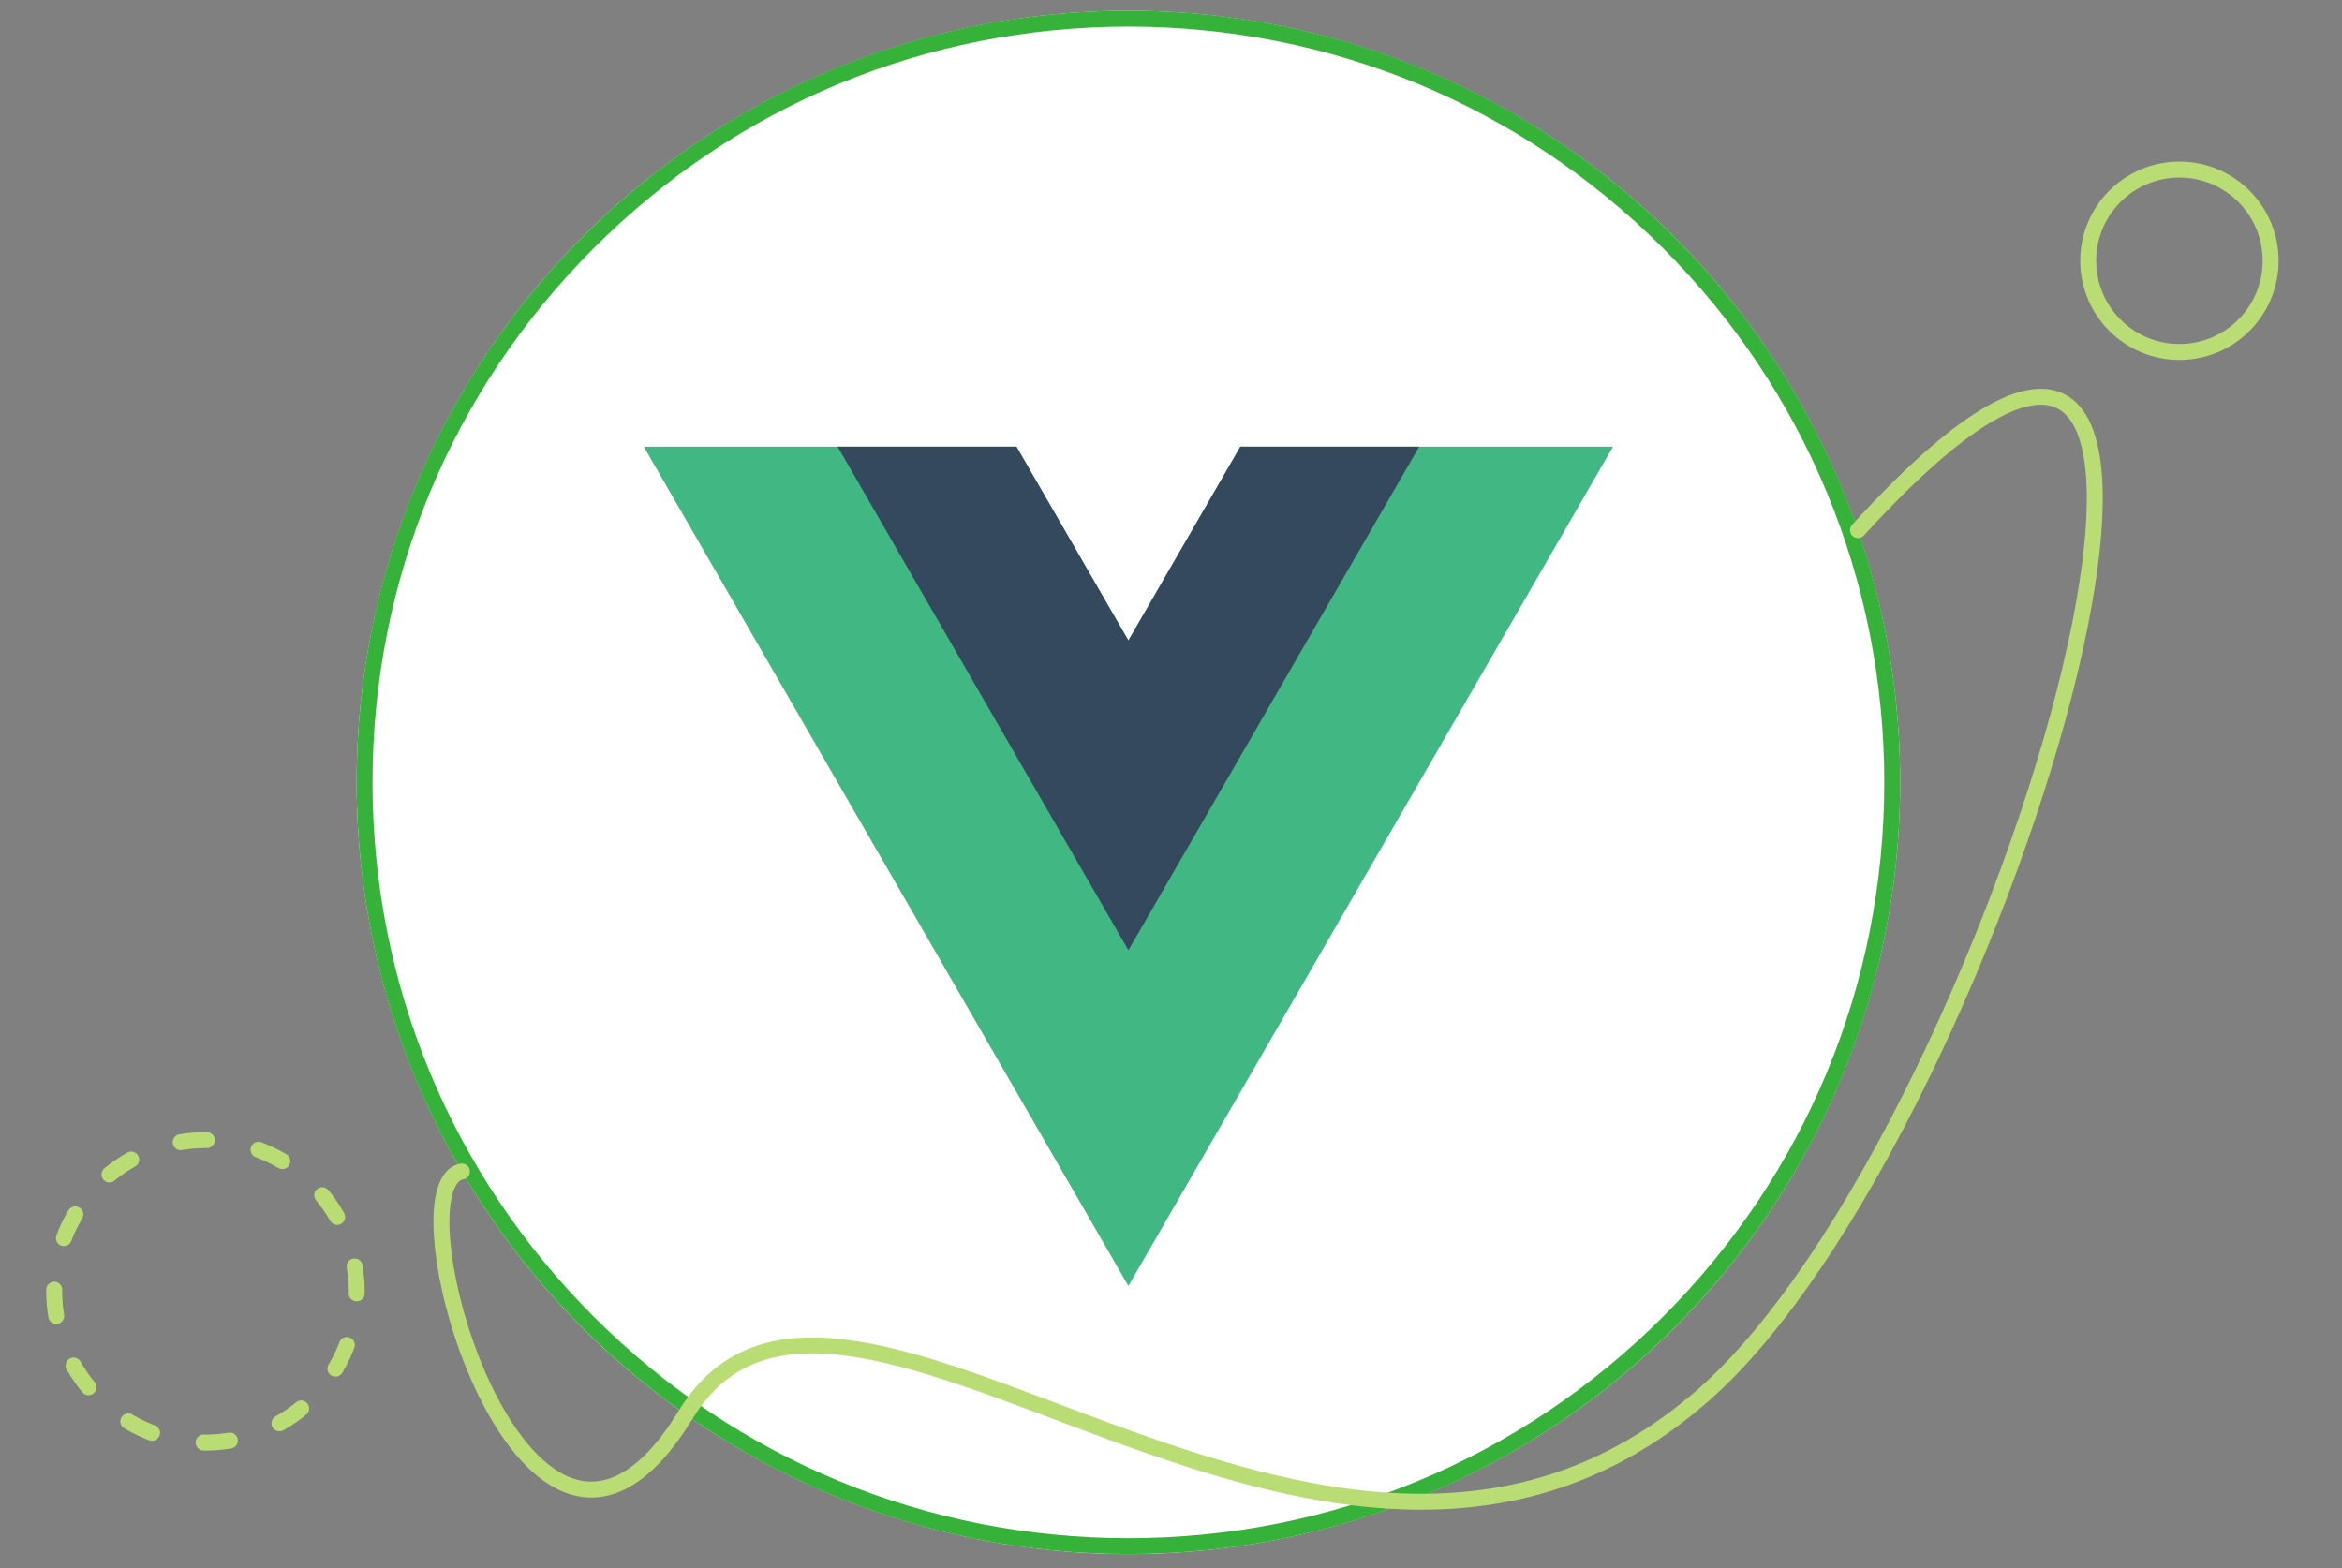 <?xml version="1.0" encoding="UTF-8"?>
<svg id="Ebene_1" data-name="Ebene 1" xmlns="http://www.w3.org/2000/svg" viewBox="0 0 440.38 294.95">
  <rect x="0" y="0" width="440.38" height="294.95" fill="#808080" stroke="none"/>
  <defs>
    <style>
      .cls-1 {
        fill: #36b23a;
      }

      .cls-1, .cls-2, .cls-3, .cls-4 {
        stroke-width: 0px;
      }

      .cls-2 {
        fill: #41b883;
      }

      .cls-5, .cls-6 {
        fill: none;
        stroke: #badc75;
        stroke-linecap: round;
        stroke-linejoin: round;
        stroke-width: 3px;
      }

      .cls-6 {
        stroke-dasharray: 0 0 4.96 9.92;
      }

      .cls-3 {
        fill: #34495e;
      }

      .cls-4 {
        fill: #fff;
      }
    </style>
  </defs>
  <circle class="cls-4" cx="212.18" cy="147.14" r="145.12"/>
  <path class="cls-1" d="M212.18,5.01c37.96,0,73.65,14.78,100.5,41.63,26.84,26.84,41.63,62.53,41.63,100.5s-14.78,73.65-41.63,100.5c-26.84,26.84-62.53,41.63-100.5,41.63s-73.65-14.78-100.5-41.63c-26.84-26.84-41.63-62.53-41.63-100.5s14.78-73.65,41.63-100.5c26.84-26.84,62.53-41.63,100.5-41.63M212.18,2.01c-80.15,0-145.12,64.97-145.12,145.12s64.97,145.12,145.12,145.12,145.12-64.97,145.12-145.12S292.33,2.01,212.18,2.01h0Z"/>
  <circle class="cls-6" cx="38.62" cy="242.86" r="28.44" transform="translate(-38.4 9.32) rotate(-9.22)"/>
  <circle class="cls-5" cx="409.81" cy="49.04" r="17.15"/>
  <path class="cls-5" d="M86.85,220.32c-13.99,2.53,12.54,94.13,42.1,45.7,29.56-48.43,120.36,58.59,191.34-3.66,57.16-50.13,116.97-259.05,29.08-162.66"/>
  <g>
    <path class="cls-2" d="M233.23,84l-21.05,36.45-21.05-36.45h-70.08l91.13,157.84,91.13-157.84h-70.08Z"/>
    <path class="cls-3" d="M233.23,84l-21.05,36.45-21.05-36.45h-33.63l54.68,94.7,54.68-94.7h-33.63Z"/>
  </g>
</svg>